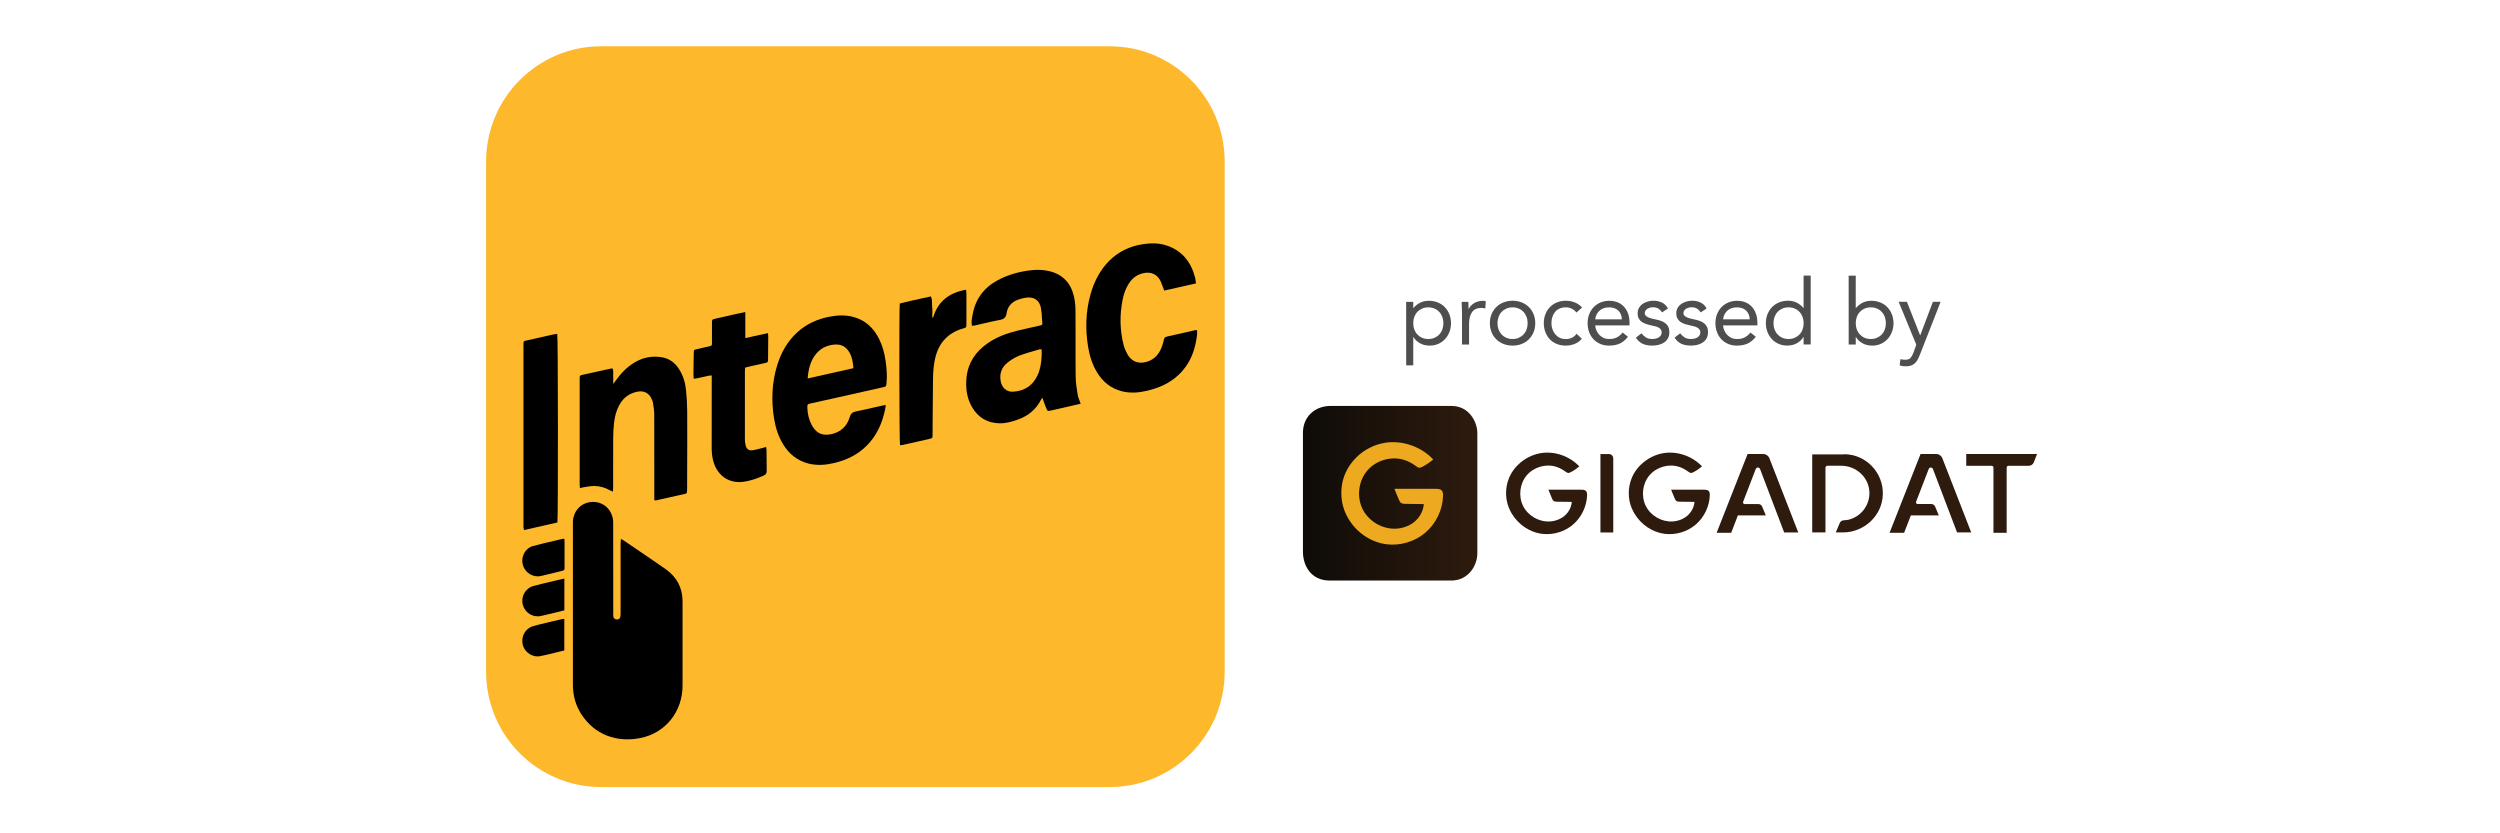<?xml version="1.0" encoding="UTF-8"?> <svg xmlns="http://www.w3.org/2000/svg" width="108" height="36" viewBox="0 0 108 36" fill="none"><path d="M47.941 2H25.965C23.223 2 21 4.23 21 6.981V29.019C21 31.77 23.223 34 25.965 34H47.941C50.683 34 52.906 31.77 52.906 29.019V6.981C52.906 4.23 50.683 2 47.941 2Z" fill="#FDB82B"></path><path d="M51.7 14.263C51.705 14.263 51.709 14.263 51.713 14.263C51.713 14.333 51.719 14.399 51.713 14.463C51.637 15.128 51.413 15.727 50.914 16.195C50.533 16.555 50.069 16.757 49.567 16.878C49.198 16.966 48.828 16.997 48.455 16.9C47.99 16.779 47.643 16.498 47.394 16.089C47.186 15.746 47.069 15.37 47.005 14.978C46.882 14.217 46.901 13.46 47.111 12.714C47.269 12.153 47.528 11.647 47.95 11.237C48.344 10.857 48.817 10.638 49.352 10.552C49.692 10.498 50.033 10.491 50.365 10.595C51.051 10.81 51.445 11.299 51.625 11.98C51.629 11.995 51.632 12.009 51.635 12.024C51.642 12.061 51.647 12.099 51.653 12.14C51.657 12.172 51.662 12.207 51.668 12.244H51.665C51.196 12.35 50.748 12.451 50.293 12.553C50.285 12.532 50.278 12.513 50.273 12.497C50.264 12.474 50.258 12.454 50.25 12.434C50.243 12.418 50.237 12.401 50.231 12.385C50.225 12.368 50.219 12.352 50.213 12.335L50.212 12.334C50.183 12.254 50.154 12.174 50.114 12.1C49.973 11.848 49.725 11.742 49.441 11.792C49.154 11.841 48.936 11.991 48.776 12.233C48.634 12.45 48.547 12.689 48.498 12.941C48.368 13.598 48.374 14.255 48.541 14.904C48.575 15.038 48.632 15.168 48.698 15.29C48.852 15.578 49.137 15.751 49.54 15.63C49.783 15.556 49.964 15.412 50.092 15.193C50.185 15.033 50.241 14.858 50.277 14.679C50.293 14.597 50.326 14.559 50.411 14.54C50.684 14.482 50.955 14.419 51.225 14.357C51.361 14.325 51.496 14.294 51.632 14.263C51.646 14.26 51.661 14.261 51.679 14.262H51.68L51.681 14.262L51.691 14.263L51.7 14.263Z" fill="black"></path><path fill-rule="evenodd" clip-rule="evenodd" d="M46.469 16.264C46.463 15.752 46.463 15.239 46.464 14.726C46.464 14.543 46.464 14.361 46.464 14.178C46.464 13.933 46.463 13.688 46.461 13.443C46.461 13.238 46.443 13.027 46.399 12.827C46.273 12.25 45.931 11.864 45.35 11.719C45.093 11.655 44.831 11.643 44.564 11.672C44.047 11.729 43.555 11.861 43.097 12.108C42.495 12.432 42.13 12.933 42.014 13.609L42.011 13.625L42.008 13.638L42.004 13.66L42.004 13.663C41.98 13.795 41.956 13.929 41.989 14.073C42.035 14.068 42.08 14.068 42.12 14.059C42.231 14.034 42.343 14.008 42.454 13.982L42.455 13.981C42.698 13.924 42.941 13.867 43.186 13.822C43.368 13.79 43.459 13.722 43.485 13.53C43.526 13.239 43.71 13.045 43.983 12.945C44.095 12.905 44.214 12.873 44.331 12.858C44.677 12.814 44.906 12.97 44.97 13.313C44.998 13.47 45.007 13.631 45.016 13.792C45.02 13.857 45.023 13.923 45.029 13.988C45.029 14 45.021 14.015 45.014 14.037C44.984 14.045 44.953 14.054 44.921 14.063C44.898 14.069 44.875 14.075 44.852 14.08C44.768 14.099 44.684 14.118 44.6 14.137C44.541 14.15 44.483 14.163 44.425 14.176C44.268 14.211 44.111 14.247 43.955 14.284C43.494 14.395 43.054 14.559 42.662 14.832C42.151 15.188 41.824 15.664 41.756 16.294C41.708 16.739 41.758 17.172 41.982 17.569C42.244 18.036 42.652 18.277 43.184 18.287C43.454 18.292 43.715 18.218 43.97 18.127C44.413 17.968 44.756 17.693 44.972 17.266C44.984 17.242 45.002 17.218 45.025 17.18C45.042 17.221 45.052 17.245 45.062 17.271C45.107 17.393 45.149 17.517 45.199 17.636C45.25 17.761 45.265 17.765 45.395 17.736C45.606 17.689 45.815 17.641 46.026 17.593C46.135 17.568 46.243 17.543 46.353 17.517L46.682 17.441L46.685 17.438C46.669 17.392 46.652 17.348 46.635 17.306C46.602 17.223 46.571 17.147 46.558 17.067L46.556 17.055C46.514 16.793 46.471 16.528 46.469 16.264ZM44.999 15.387C44.982 15.673 44.943 15.954 44.82 16.216C44.612 16.665 44.254 16.891 43.765 16.921C43.459 16.939 43.275 16.723 43.229 16.463C43.17 16.128 43.276 15.856 43.545 15.648C43.722 15.511 43.916 15.402 44.125 15.329C44.318 15.262 44.515 15.205 44.712 15.148L44.713 15.148C44.779 15.129 44.844 15.11 44.91 15.091C44.922 15.087 44.937 15.088 44.956 15.089L44.957 15.089C44.964 15.09 44.971 15.09 44.978 15.091C44.985 15.091 44.992 15.091 44.999 15.091C44.999 15.198 45.005 15.294 44.999 15.387Z" fill="black"></path><path d="M28.765 24.594C28.337 24.293 27.904 24 27.471 23.706C27.303 23.592 27.135 23.478 26.966 23.363C26.928 23.337 26.888 23.315 26.827 23.279H26.824C26.823 23.295 26.822 23.31 26.821 23.325L26.819 23.348L26.818 23.363C26.813 23.413 26.81 23.455 26.81 23.498V26.464C26.81 26.522 26.81 26.581 26.8 26.638C26.785 26.724 26.732 26.762 26.649 26.762C26.572 26.761 26.509 26.714 26.497 26.635C26.49 26.584 26.492 26.529 26.492 26.477C26.491 25.217 26.49 23.959 26.49 22.7C26.49 22.647 26.492 22.594 26.49 22.541C26.468 22.055 26.105 21.68 25.616 21.683C25.078 21.687 24.743 22.121 24.749 22.576V29.492C24.749 29.504 24.749 29.516 24.749 29.528C24.749 29.574 24.749 29.619 24.75 29.665C24.765 30.088 24.877 30.484 25.105 30.841C25.689 31.753 26.654 32.088 27.674 31.881C28.761 31.661 29.486 30.733 29.486 29.616C29.489 28.401 29.49 27.185 29.486 25.97C29.484 25.39 29.235 24.926 28.765 24.594Z" fill="black"></path><path fill-rule="evenodd" clip-rule="evenodd" d="M36.858 13.69C37.393 13.831 37.751 14.178 37.989 14.667C38.131 14.959 38.213 15.272 38.258 15.593C38.303 15.912 38.332 16.235 38.297 16.558L38.296 16.57C38.283 16.695 38.282 16.698 38.151 16.728C37.464 16.883 36.776 17.038 36.089 17.191C35.909 17.232 35.728 17.271 35.548 17.311C35.368 17.351 35.188 17.39 35.008 17.431C34.884 17.459 34.877 17.472 34.877 17.596C34.88 17.865 34.942 18.121 35.067 18.361C35.102 18.428 35.148 18.492 35.197 18.551C35.385 18.779 35.636 18.811 35.905 18.757C36.319 18.672 36.59 18.416 36.71 18.015C36.755 17.864 36.831 17.802 36.981 17.773C37.262 17.717 37.541 17.653 37.82 17.589L37.822 17.589L37.944 17.561C38.012 17.545 38.079 17.53 38.147 17.515C38.16 17.512 38.173 17.51 38.189 17.508C38.199 17.507 38.209 17.507 38.221 17.506C38.235 17.505 38.25 17.504 38.267 17.502C38.255 17.582 38.248 17.638 38.236 17.693C38.11 18.291 37.871 18.828 37.431 19.263C37.04 19.651 36.564 19.877 36.035 20.002C35.666 20.09 35.295 20.119 34.923 20.024C34.447 19.904 34.092 19.616 33.836 19.201C33.627 18.859 33.505 18.484 33.441 18.091C33.315 17.309 33.342 16.535 33.576 15.775C33.745 15.226 34.019 14.739 34.448 14.351C34.851 13.984 35.329 13.775 35.86 13.677C36.193 13.615 36.526 13.603 36.858 13.69ZM36.055 16.089C36.325 16.028 36.594 15.968 36.866 15.906V15.907H36.867C36.85 15.652 36.811 15.431 36.698 15.23C36.563 14.99 36.357 14.867 36.081 14.883C35.694 14.906 35.383 15.074 35.167 15.405C35.027 15.618 34.958 15.857 34.918 16.105C34.915 16.125 34.913 16.144 34.91 16.164C34.908 16.184 34.906 16.204 34.904 16.225L34.9 16.263C34.897 16.291 34.894 16.32 34.89 16.351L36.055 16.089Z" fill="black"></path><path d="M29.636 16.848C29.602 16.52 29.507 16.205 29.322 15.926C29.153 15.67 28.924 15.495 28.619 15.439C28.207 15.363 27.816 15.428 27.451 15.636C27.096 15.837 26.823 16.126 26.589 16.456C26.571 16.481 26.552 16.505 26.528 16.537L26.509 16.562L26.49 16.586C26.49 16.55 26.49 16.516 26.49 16.483L26.491 16.448C26.491 16.404 26.492 16.363 26.492 16.323C26.492 16.309 26.492 16.294 26.491 16.279C26.491 16.264 26.49 16.249 26.49 16.233C26.489 16.218 26.489 16.203 26.489 16.187C26.49 16.173 26.49 16.159 26.491 16.144V16.144C26.494 16.069 26.498 15.993 26.46 15.917V15.914C26.451 15.915 26.442 15.916 26.433 15.917C26.418 15.919 26.403 15.92 26.389 15.923C25.991 16.011 25.594 16.097 25.195 16.185C25.044 16.218 25.042 16.221 25.042 16.373V20.932C25.042 20.956 25.044 20.98 25.046 21.007L25.049 21.035L25.049 21.037C25.05 21.053 25.052 21.07 25.053 21.088C25.076 21.083 25.096 21.077 25.115 21.072C25.129 21.068 25.142 21.064 25.155 21.061C25.172 21.057 25.189 21.053 25.205 21.051C25.249 21.045 25.294 21.037 25.338 21.03L25.34 21.029C25.452 21.01 25.564 20.991 25.675 20.993C25.911 21 26.139 21.062 26.348 21.181C26.363 21.191 26.38 21.199 26.399 21.206C26.406 21.209 26.413 21.212 26.42 21.215L26.424 21.216C26.441 21.223 26.459 21.23 26.479 21.238C26.479 21.222 26.48 21.207 26.481 21.192L26.482 21.165L26.483 21.163L26.483 21.163C26.484 21.137 26.485 21.114 26.486 21.091C26.487 21.072 26.487 21.053 26.487 21.034C26.488 20.78 26.488 20.526 26.487 20.272C26.487 19.827 26.487 19.381 26.49 18.936C26.49 18.71 26.503 18.484 26.528 18.259C26.557 17.989 26.627 17.729 26.759 17.489C26.941 17.158 27.219 16.966 27.591 16.912C27.813 16.88 28.016 16.979 28.123 17.178C28.162 17.249 28.197 17.328 28.209 17.406C28.236 17.572 28.263 17.741 28.263 17.908C28.267 18.788 28.266 19.668 28.266 20.547C28.266 20.84 28.266 21.133 28.266 21.425V21.606C28.28 21.609 28.29 21.612 28.299 21.614C28.311 21.618 28.32 21.621 28.327 21.619L28.511 21.578C28.629 21.552 28.746 21.526 28.863 21.499L28.904 21.49L28.948 21.48C29.167 21.431 29.385 21.383 29.604 21.334C29.655 21.323 29.676 21.291 29.679 21.243C29.68 21.228 29.68 21.212 29.681 21.197C29.682 21.174 29.683 21.15 29.683 21.127C29.685 20.693 29.687 20.259 29.687 19.825C29.687 19.597 29.688 19.369 29.689 19.14C29.69 18.684 29.691 18.227 29.687 17.77C29.684 17.463 29.668 17.154 29.636 16.848Z" fill="black"></path><path d="M32.197 14.605V13.481L31.94 13.535C31.869 13.55 31.8 13.565 31.733 13.579L31.703 13.586C31.679 13.591 31.655 13.597 31.631 13.602C31.389 13.656 31.145 13.711 30.902 13.767C30.762 13.799 30.76 13.802 30.757 13.95V14.095C30.757 14.336 30.76 14.577 30.757 14.818C30.756 14.931 30.754 14.934 30.64 14.961C30.569 14.977 30.498 14.993 30.427 15.009L30.342 15.028C30.264 15.046 30.185 15.064 30.107 15.082C29.973 15.113 29.973 15.116 29.971 15.252L29.971 15.256L29.966 15.483C29.963 15.701 29.959 15.919 29.957 16.137C29.956 16.187 29.96 16.238 29.963 16.294L29.964 16.296L29.964 16.298C29.965 16.312 29.966 16.326 29.967 16.341L29.968 16.364C30.029 16.354 30.076 16.35 30.121 16.34C30.19 16.325 30.259 16.31 30.327 16.294C30.427 16.272 30.527 16.25 30.627 16.228C30.662 16.221 30.698 16.224 30.747 16.221V16.408C30.747 17.393 30.747 18.377 30.745 19.36C30.745 19.579 30.768 19.793 30.838 20.001C31.034 20.581 31.518 20.894 32.123 20.813C32.423 20.772 32.709 20.669 32.987 20.547C33.085 20.504 33.124 20.445 33.122 20.338C33.117 20.139 33.116 19.94 33.116 19.74C33.115 19.641 33.115 19.541 33.114 19.442C33.114 19.414 33.109 19.388 33.103 19.359C33.1 19.343 33.097 19.326 33.095 19.309C33.035 19.326 32.989 19.341 32.944 19.352C32.901 19.362 32.858 19.373 32.815 19.384L32.813 19.385C32.718 19.41 32.622 19.435 32.525 19.449C32.349 19.476 32.248 19.402 32.209 19.231C32.189 19.148 32.179 19.06 32.179 18.974C32.178 17.986 32.179 16.997 32.18 16.008C32.18 15.979 32.183 15.95 32.186 15.92C32.188 15.907 32.189 15.894 32.19 15.882L32.214 15.875C32.265 15.861 32.309 15.848 32.353 15.839C32.411 15.825 32.469 15.813 32.526 15.8L32.801 15.739C32.881 15.721 32.961 15.703 33.041 15.685C33.174 15.654 33.179 15.648 33.18 15.511C33.184 15.189 33.187 14.866 33.188 14.543C33.188 14.515 33.185 14.487 33.182 14.454L33.182 14.453C33.18 14.435 33.178 14.415 33.177 14.392C33.12 14.405 33.063 14.417 33.007 14.429L32.824 14.469C32.767 14.481 32.711 14.493 32.654 14.505C32.573 14.523 32.492 14.541 32.409 14.559L32.197 14.605Z" fill="black"></path><path d="M22.639 22.898C22.635 22.881 22.631 22.867 22.628 22.853C22.622 22.83 22.617 22.811 22.616 22.791H22.614C22.613 22.766 22.613 22.74 22.614 22.714C22.614 22.701 22.614 22.688 22.614 22.676V14.927C22.614 14.814 22.614 14.768 22.637 14.744C22.654 14.727 22.681 14.722 22.729 14.713L22.73 14.713C22.753 14.708 22.78 14.703 22.813 14.695C23.074 14.632 23.337 14.574 23.6 14.516L23.604 14.515L23.619 14.512C23.72 14.49 23.82 14.468 23.921 14.445C23.971 14.434 24.024 14.429 24.074 14.421C24.108 14.535 24.114 22.395 24.08 22.572H24.079C23.607 22.679 23.128 22.788 22.639 22.898Z" fill="black"></path><path d="M41.749 12.667C41.749 12.637 41.744 12.606 41.739 12.57L41.739 12.569L41.739 12.566C41.737 12.555 41.735 12.544 41.734 12.532L41.733 12.523L41.732 12.515C41.016 12.646 40.517 13.007 40.311 13.721C40.304 13.72 40.298 13.718 40.291 13.716L40.286 13.715L40.274 13.711C40.274 13.562 40.287 13.411 40.271 13.264C40.269 13.249 40.268 13.235 40.267 13.221C40.267 13.214 40.266 13.207 40.266 13.199C40.266 13.184 40.265 13.169 40.265 13.153L40.264 13.12C40.263 13.016 40.262 12.909 40.215 12.805C40.069 12.838 39.923 12.87 39.779 12.901C39.471 12.968 39.167 13.034 38.87 13.112C38.839 13.347 38.85 19.125 38.881 19.235C38.892 19.233 38.903 19.232 38.914 19.231L38.928 19.23C38.944 19.228 38.961 19.226 38.977 19.224C38.992 19.222 39.006 19.22 39.02 19.216C39.239 19.169 39.456 19.119 39.674 19.069L39.68 19.068C39.834 19.032 39.989 18.996 40.143 18.962C40.283 18.93 40.284 18.929 40.287 18.779V18.736C40.287 18.651 40.288 18.567 40.288 18.483C40.289 18.336 40.29 18.189 40.291 18.043V18.043C40.294 17.464 40.298 16.885 40.307 16.306C40.311 16.066 40.332 15.824 40.376 15.588C40.508 14.872 40.906 14.383 41.623 14.185C41.744 14.15 41.749 14.144 41.749 14.012C41.75 13.564 41.749 13.116 41.749 12.667Z" fill="black"></path><path d="M24.337 26.74C24.344 26.739 24.35 26.739 24.357 26.739C24.364 26.738 24.371 26.738 24.378 26.737V28.1H24.379L24.153 28.155C23.975 28.198 23.801 28.24 23.628 28.282C23.53 28.305 23.432 28.325 23.334 28.346C23.042 28.411 22.668 28.209 22.582 27.846C22.502 27.506 22.685 27.154 23.016 27.055C23.201 26.999 23.39 26.955 23.578 26.911C23.665 26.891 23.752 26.87 23.837 26.849C23.982 26.814 24.125 26.779 24.27 26.747C24.291 26.742 24.313 26.741 24.337 26.74Z" fill="black"></path><path d="M24.379 23.274C24.344 23.277 24.325 23.276 24.307 23.279C24.242 23.295 24.177 23.31 24.111 23.325C24.053 23.339 23.994 23.353 23.936 23.366C23.631 23.437 23.325 23.507 23.024 23.59C22.68 23.685 22.493 24.059 22.587 24.406C22.679 24.743 23.027 24.959 23.369 24.883C23.619 24.827 23.865 24.765 24.112 24.704L24.113 24.704L24.249 24.67C24.389 24.636 24.389 24.634 24.389 24.487V23.418C24.389 23.39 24.387 23.361 24.384 23.328L24.382 23.301C24.381 23.293 24.381 23.284 24.38 23.276H24.379V23.274Z" fill="black"></path><path d="M22.586 26.128C22.493 25.773 22.692 25.413 23.047 25.314C23.272 25.253 23.5 25.199 23.728 25.146C23.817 25.125 23.907 25.104 23.996 25.082C24.07 25.064 24.145 25.047 24.226 25.029C24.275 25.018 24.326 25.006 24.38 24.994V26.368C24.244 26.401 24.11 26.433 23.976 26.467C23.776 26.515 23.576 26.565 23.375 26.609C23.024 26.687 22.677 26.474 22.586 26.128Z" fill="black"></path><path fill-rule="evenodd" clip-rule="evenodd" d="M77.908 13.306H77.915V11.905H78.222V14.88H77.915V14.555H77.909C77.852 14.66 77.761 14.748 77.637 14.821C77.513 14.893 77.369 14.929 77.203 14.929C77.075 14.929 76.954 14.905 76.842 14.857C76.729 14.809 76.632 14.741 76.55 14.654C76.468 14.568 76.403 14.464 76.356 14.346C76.31 14.228 76.285 14.099 76.285 13.96C76.285 13.821 76.309 13.692 76.356 13.574C76.403 13.456 76.469 13.354 76.552 13.267C76.636 13.181 76.738 13.113 76.856 13.064C76.975 13.016 77.106 12.991 77.25 12.991C77.383 12.991 77.506 13.018 77.616 13.073C77.728 13.129 77.825 13.206 77.908 13.306ZM77.74 14.447C77.798 14.386 77.842 14.313 77.871 14.231C77.901 14.148 77.917 14.058 77.917 13.961C77.917 13.864 77.902 13.774 77.871 13.692C77.841 13.61 77.798 13.537 77.74 13.476C77.683 13.414 77.614 13.365 77.534 13.331C77.455 13.296 77.365 13.278 77.266 13.278C77.166 13.278 77.077 13.295 76.997 13.331C76.918 13.366 76.849 13.414 76.791 13.476C76.734 13.537 76.69 13.61 76.66 13.692C76.631 13.774 76.615 13.864 76.615 13.961C76.615 14.058 76.63 14.148 76.66 14.231C76.691 14.313 76.734 14.386 76.791 14.447C76.849 14.508 76.918 14.558 76.997 14.592C77.077 14.628 77.166 14.645 77.266 14.645C77.365 14.645 77.455 14.628 77.534 14.592C77.614 14.556 77.683 14.508 77.74 14.447Z" fill="#4E4E4E"></path><path d="M71.939 13.96C71.884 13.917 71.82 13.885 71.747 13.859C71.673 13.833 71.596 13.814 71.515 13.798C71.455 13.788 71.397 13.774 71.341 13.758C71.285 13.742 71.234 13.724 71.192 13.703C71.149 13.682 71.114 13.658 71.09 13.63C71.065 13.602 71.053 13.569 71.053 13.53C71.053 13.488 71.064 13.451 71.086 13.418C71.108 13.385 71.138 13.357 71.171 13.337C71.204 13.316 71.243 13.301 71.286 13.29C71.329 13.279 71.372 13.274 71.413 13.274C71.504 13.274 71.583 13.295 71.646 13.335C71.71 13.377 71.761 13.43 71.801 13.495L72.056 13.326C71.993 13.207 71.906 13.123 71.795 13.07C71.683 13.017 71.563 12.991 71.432 12.991C71.345 12.991 71.261 13.003 71.181 13.027C71.1 13.05 71.026 13.085 70.961 13.129C70.896 13.174 70.844 13.231 70.804 13.299C70.765 13.367 70.746 13.446 70.746 13.535C70.746 13.629 70.763 13.707 70.798 13.767C70.834 13.827 70.88 13.877 70.939 13.915C70.998 13.953 71.067 13.983 71.145 14.007C71.179 14.017 71.214 14.027 71.249 14.036C71.296 14.048 71.344 14.059 71.393 14.069L71.394 14.07C71.442 14.081 71.491 14.092 71.537 14.105C71.584 14.117 71.626 14.136 71.662 14.158C71.699 14.181 71.728 14.209 71.751 14.239C71.772 14.27 71.784 14.31 71.784 14.361C71.784 14.411 71.771 14.453 71.748 14.489C71.725 14.524 71.693 14.554 71.654 14.577C71.614 14.602 71.57 14.619 71.522 14.629C71.474 14.64 71.426 14.645 71.379 14.645C71.27 14.645 71.179 14.623 71.107 14.579C71.036 14.534 70.97 14.475 70.911 14.4H70.912L70.909 14.398L70.911 14.4L70.669 14.588C70.76 14.72 70.863 14.81 70.977 14.858C71.091 14.906 71.226 14.93 71.383 14.93C71.474 14.93 71.563 14.919 71.651 14.898C71.738 14.877 71.817 14.843 71.886 14.797C71.956 14.751 72.011 14.692 72.053 14.618C72.095 14.544 72.116 14.454 72.116 14.35C72.116 14.258 72.101 14.18 72.069 14.117C72.037 14.055 71.994 14.002 71.939 13.96Z" fill="#4E4E4E"></path><path fill-rule="evenodd" clip-rule="evenodd" d="M65.735 13.064C65.855 13.11 65.958 13.177 66.045 13.263C66.132 13.349 66.2 13.45 66.249 13.568C66.298 13.686 66.323 13.817 66.323 13.961C66.323 14.105 66.299 14.237 66.249 14.355C66.198 14.473 66.131 14.575 66.045 14.66C65.959 14.745 65.855 14.811 65.735 14.859C65.615 14.906 65.484 14.93 65.343 14.93C65.202 14.93 65.071 14.907 64.951 14.859C64.831 14.812 64.728 14.746 64.641 14.66C64.554 14.574 64.486 14.473 64.437 14.355C64.388 14.237 64.362 14.105 64.362 13.961C64.362 13.817 64.387 13.686 64.437 13.568C64.487 13.45 64.555 13.348 64.641 13.263C64.726 13.178 64.831 13.112 64.951 13.064C65.071 13.017 65.202 12.992 65.343 12.992C65.484 12.992 65.615 13.016 65.735 13.064ZM65.817 14.447C65.875 14.386 65.919 14.313 65.948 14.231C65.978 14.148 65.994 14.058 65.994 13.961C65.994 13.864 65.979 13.774 65.948 13.692C65.918 13.61 65.875 13.537 65.817 13.476C65.76 13.414 65.691 13.365 65.611 13.331C65.532 13.296 65.442 13.278 65.343 13.278C65.244 13.278 65.154 13.295 65.075 13.331C64.995 13.366 64.926 13.414 64.869 13.476C64.811 13.537 64.767 13.61 64.737 13.692C64.707 13.774 64.692 13.864 64.692 13.961C64.692 14.058 64.707 14.148 64.737 14.231C64.768 14.313 64.811 14.386 64.869 14.447C64.926 14.508 64.995 14.558 65.075 14.592C65.154 14.628 65.244 14.645 65.343 14.645C65.442 14.645 65.532 14.628 65.611 14.592C65.691 14.556 65.76 14.508 65.817 14.447Z" fill="#4E4E4E"></path><path fill-rule="evenodd" clip-rule="evenodd" d="M62.416 13.269C62.333 13.182 62.231 13.114 62.112 13.066C61.993 13.018 61.861 12.994 61.718 12.994C61.584 12.994 61.463 13.021 61.351 13.076C61.241 13.131 61.143 13.209 61.059 13.308H61.052V13.04H60.746L60.747 15.781H61.053V14.558H61.061C61.118 14.662 61.209 14.751 61.333 14.823C61.458 14.896 61.602 14.931 61.767 14.931C61.894 14.931 62.014 14.907 62.127 14.859C62.238 14.81 62.337 14.742 62.419 14.656C62.501 14.569 62.566 14.467 62.612 14.349C62.66 14.231 62.683 14.101 62.683 13.963C62.683 13.824 62.659 13.694 62.612 13.576C62.566 13.458 62.499 13.355 62.416 13.269ZM62.308 14.231C62.279 14.313 62.235 14.386 62.177 14.447C62.12 14.508 62.051 14.556 61.971 14.592C61.892 14.628 61.802 14.645 61.703 14.645C61.603 14.645 61.514 14.628 61.434 14.592C61.355 14.558 61.286 14.508 61.228 14.447C61.171 14.386 61.128 14.313 61.097 14.231C61.067 14.148 61.052 14.058 61.052 13.961C61.052 13.864 61.067 13.774 61.097 13.692C61.127 13.61 61.171 13.537 61.228 13.476C61.286 13.414 61.355 13.366 61.434 13.331C61.514 13.295 61.603 13.278 61.703 13.278C61.802 13.278 61.892 13.295 61.971 13.331C62.051 13.365 62.12 13.414 62.177 13.476C62.235 13.537 62.278 13.61 62.308 13.692C62.339 13.774 62.354 13.864 62.354 13.961C62.354 14.058 62.338 14.148 62.308 14.231Z" fill="#4E4E4E"></path><path d="M64.06 12.995C63.984 12.995 63.913 13.005 63.848 13.024C63.783 13.044 63.724 13.07 63.671 13.103C63.65 13.116 63.631 13.13 63.612 13.145C63.584 13.167 63.559 13.19 63.536 13.215C63.498 13.258 63.469 13.301 63.448 13.345H63.441C63.441 13.335 63.441 13.326 63.441 13.316L63.44 13.293C63.44 13.277 63.44 13.261 63.439 13.245C63.439 13.227 63.438 13.21 63.437 13.191C63.435 13.141 63.433 13.092 63.433 13.041H63.143C63.143 13.069 63.143 13.098 63.145 13.128C63.146 13.164 63.148 13.202 63.15 13.242C63.155 13.316 63.158 13.394 63.158 13.478V14.885H63.464V13.987C63.464 13.774 63.507 13.607 63.592 13.485C63.676 13.364 63.812 13.302 64.001 13.302C64.057 13.302 64.112 13.31 64.165 13.326L64.185 13.014C64.181 13.013 64.178 13.012 64.175 13.011C64.171 13.009 64.167 13.008 64.163 13.007C64.16 13.006 64.158 13.005 64.155 13.005C64.144 13.002 64.133 13 64.122 12.998C64.116 12.998 64.11 12.997 64.104 12.997C64.097 12.996 64.09 12.996 64.083 12.995L64.071 12.995C64.067 12.995 64.064 12.995 64.06 12.995Z" fill="#4E4E4E"></path><path d="M68.027 13.064C67.906 13.016 67.782 12.992 67.641 12.992C67.5 12.992 67.371 13.017 67.255 13.065C67.138 13.114 67.038 13.182 66.955 13.268C66.871 13.355 66.806 13.457 66.761 13.575C66.716 13.693 66.692 13.82 66.692 13.961C66.692 14.103 66.716 14.233 66.761 14.351C66.808 14.469 66.871 14.572 66.953 14.659C67.035 14.745 67.136 14.812 67.254 14.859C67.371 14.907 67.501 14.93 67.642 14.93C67.775 14.93 67.902 14.906 68.022 14.859C68.142 14.812 68.246 14.737 68.336 14.635L68.108 14.419C67.998 14.571 67.842 14.648 67.641 14.648C67.547 14.648 67.462 14.63 67.386 14.595C67.31 14.559 67.246 14.51 67.192 14.447C67.14 14.383 67.098 14.31 67.067 14.228C67.037 14.146 67.022 14.057 67.022 13.963C67.022 13.868 67.035 13.779 67.061 13.697C67.087 13.613 67.126 13.541 67.177 13.478C67.227 13.415 67.292 13.366 67.37 13.331C67.449 13.295 67.539 13.278 67.641 13.278C67.733 13.278 67.816 13.295 67.892 13.331C67.968 13.366 68.039 13.423 68.104 13.501L68.347 13.284C68.255 13.184 68.148 13.11 68.027 13.064Z" fill="#4E4E4E"></path><path fill-rule="evenodd" clip-rule="evenodd" d="M69.878 13.059C69.984 13.102 70.078 13.165 70.155 13.248C70.232 13.332 70.291 13.431 70.334 13.551C70.377 13.67 70.396 13.806 70.396 13.958V14.056H68.913C68.918 14.135 68.938 14.21 68.969 14.282C69.001 14.355 69.044 14.418 69.097 14.472C69.15 14.526 69.211 14.568 69.281 14.6C69.352 14.632 69.428 14.646 69.513 14.646C69.646 14.646 69.758 14.623 69.85 14.575C69.942 14.528 70.024 14.458 70.097 14.366L70.329 14.548H70.328C70.217 14.689 70.097 14.789 69.967 14.845C69.836 14.902 69.685 14.93 69.513 14.93C69.369 14.93 69.239 14.905 69.124 14.854C69.009 14.802 68.912 14.733 68.832 14.648C68.753 14.561 68.691 14.458 68.648 14.34C68.606 14.222 68.584 14.097 68.584 13.963C68.584 13.821 68.607 13.691 68.655 13.572C68.701 13.452 68.767 13.35 68.851 13.264C68.934 13.179 69.033 13.113 69.148 13.065C69.264 13.018 69.389 12.994 69.525 12.994C69.652 12.994 69.77 13.016 69.878 13.059ZM69.101 13.419C68.996 13.514 68.933 13.639 68.912 13.796H70.065C70.06 13.639 70.009 13.514 69.912 13.419C69.815 13.324 69.682 13.278 69.513 13.278C69.343 13.278 69.205 13.324 69.101 13.419Z" fill="#4E4E4E"></path><path d="M73.61 13.96C73.555 13.917 73.491 13.885 73.417 13.859C73.344 13.833 73.267 13.814 73.186 13.798C73.126 13.788 73.068 13.774 73.012 13.758C72.981 13.75 72.953 13.741 72.927 13.731C72.92 13.728 72.914 13.726 72.908 13.723C72.892 13.717 72.876 13.71 72.862 13.703C72.837 13.691 72.814 13.677 72.795 13.662C72.792 13.66 72.789 13.658 72.786 13.655C72.783 13.653 72.781 13.65 72.778 13.648C72.776 13.646 72.773 13.644 72.771 13.642L72.767 13.637C72.765 13.635 72.763 13.633 72.76 13.63C72.736 13.602 72.724 13.569 72.724 13.53C72.724 13.488 72.735 13.451 72.757 13.418C72.779 13.385 72.808 13.357 72.841 13.337C72.874 13.316 72.914 13.301 72.957 13.29C72.999 13.279 73.042 13.274 73.084 13.274C73.175 13.274 73.253 13.295 73.317 13.335C73.381 13.377 73.432 13.43 73.471 13.495L73.726 13.326C73.664 13.207 73.577 13.123 73.465 13.07C73.354 13.017 73.234 12.991 73.102 12.991C73.015 12.991 72.932 13.003 72.851 13.027C72.77 13.05 72.697 13.085 72.632 13.129C72.567 13.174 72.514 13.231 72.475 13.299C72.436 13.367 72.416 13.446 72.416 13.535C72.416 13.629 72.433 13.707 72.469 13.767C72.504 13.827 72.551 13.877 72.61 13.915C72.668 13.953 72.737 13.983 72.816 14.007C72.894 14.03 72.977 14.051 73.063 14.069C73.089 14.075 73.114 14.081 73.139 14.087C73.162 14.093 73.185 14.099 73.208 14.105C73.254 14.117 73.296 14.136 73.333 14.158C73.37 14.181 73.399 14.209 73.421 14.239C73.443 14.27 73.454 14.31 73.454 14.361C73.454 14.411 73.442 14.453 73.419 14.489C73.395 14.524 73.363 14.554 73.324 14.577C73.322 14.579 73.319 14.581 73.316 14.582C73.313 14.584 73.309 14.586 73.306 14.588C73.298 14.593 73.289 14.597 73.281 14.601C73.253 14.613 73.224 14.623 73.193 14.629C73.144 14.64 73.096 14.645 73.05 14.645C72.941 14.645 72.85 14.623 72.778 14.579C72.707 14.534 72.64 14.475 72.582 14.4H72.583L72.579 14.398L72.582 14.4L72.34 14.588C72.431 14.72 72.534 14.81 72.648 14.858C72.762 14.906 72.896 14.93 73.053 14.93C73.144 14.93 73.234 14.919 73.322 14.898C73.409 14.877 73.487 14.843 73.557 14.797C73.627 14.751 73.682 14.692 73.724 14.618C73.765 14.544 73.786 14.454 73.786 14.35C73.786 14.258 73.772 14.18 73.74 14.117C73.708 14.055 73.665 14.002 73.61 13.96Z" fill="#4E4E4E"></path><path fill-rule="evenodd" clip-rule="evenodd" d="M75.677 13.248C75.6 13.165 75.507 13.102 75.4 13.059C75.293 13.016 75.175 12.994 75.047 12.994C74.911 12.994 74.786 13.018 74.671 13.065C74.556 13.113 74.457 13.179 74.373 13.264C74.29 13.35 74.224 13.452 74.177 13.572C74.129 13.691 74.106 13.821 74.106 13.963C74.106 14.097 74.128 14.222 74.171 14.34C74.214 14.458 74.275 14.561 74.355 14.648C74.435 14.733 74.531 14.802 74.647 14.854C74.762 14.905 74.892 14.93 75.035 14.93C75.208 14.93 75.359 14.902 75.49 14.845C75.62 14.789 75.74 14.689 75.85 14.548H75.851L75.62 14.366C75.546 14.458 75.464 14.528 75.372 14.575C75.28 14.623 75.169 14.646 75.035 14.646C74.951 14.646 74.875 14.632 74.803 14.6C74.734 14.568 74.672 14.526 74.62 14.472C74.567 14.418 74.524 14.355 74.492 14.282C74.46 14.21 74.441 14.135 74.436 14.056H75.919V13.958C75.919 13.806 75.899 13.67 75.856 13.551C75.813 13.431 75.755 13.332 75.677 13.248ZM74.435 13.796C74.455 13.639 74.519 13.514 74.623 13.419C74.728 13.324 74.866 13.278 75.035 13.278C75.204 13.278 75.338 13.324 75.435 13.419C75.531 13.514 75.583 13.639 75.588 13.796H74.435Z" fill="#4E4E4E"></path><path fill-rule="evenodd" clip-rule="evenodd" d="M81.532 13.269C81.449 13.182 81.347 13.114 81.228 13.066C81.109 13.018 80.977 12.994 80.834 12.994C80.7 12.994 80.579 13.021 80.467 13.076C80.357 13.131 80.259 13.209 80.175 13.308H80.168V11.908H79.862L79.863 14.885H80.169V14.558H80.177C80.233 14.662 80.325 14.751 80.449 14.823C80.574 14.896 80.718 14.931 80.883 14.931C81.01 14.931 81.131 14.908 81.243 14.859C81.355 14.81 81.453 14.742 81.535 14.656C81.617 14.569 81.682 14.467 81.728 14.349C81.776 14.231 81.799 14.101 81.799 13.963C81.799 13.824 81.775 13.694 81.728 13.576C81.682 13.458 81.615 13.356 81.532 13.269ZM81.424 14.231C81.395 14.313 81.351 14.386 81.293 14.447C81.236 14.508 81.167 14.556 81.087 14.592C81.008 14.628 80.918 14.645 80.819 14.645C80.72 14.645 80.63 14.628 80.55 14.592C80.471 14.558 80.402 14.508 80.345 14.447C80.287 14.386 80.244 14.313 80.213 14.231C80.183 14.148 80.168 14.058 80.168 13.961C80.168 13.864 80.184 13.774 80.213 13.692C80.243 13.61 80.287 13.537 80.345 13.476C80.402 13.414 80.471 13.366 80.55 13.331C80.63 13.295 80.72 13.278 80.819 13.278C80.918 13.278 81.008 13.295 81.087 13.331C81.167 13.365 81.236 13.414 81.293 13.476C81.351 13.537 81.394 13.61 81.424 13.692C81.455 13.774 81.47 13.864 81.47 13.961C81.47 14.058 81.455 14.148 81.424 14.231Z" fill="#4E4E4E"></path><path d="M82.955 14.483L83.501 13.039H83.834L82.948 15.303C82.927 15.354 82.906 15.402 82.886 15.447C82.874 15.471 82.863 15.495 82.852 15.517C82.819 15.581 82.78 15.636 82.734 15.682C82.689 15.727 82.634 15.763 82.57 15.787C82.507 15.812 82.428 15.824 82.337 15.824C82.293 15.824 82.247 15.822 82.198 15.817C82.149 15.812 82.105 15.798 82.063 15.777L82.102 15.509C82.134 15.523 82.166 15.532 82.2 15.535C82.234 15.539 82.274 15.541 82.318 15.541C82.417 15.541 82.491 15.514 82.537 15.459C82.584 15.404 82.624 15.33 82.659 15.239L82.784 14.892L82.022 13.039H82.379L82.948 14.483H82.955Z" fill="#4E4E4E"></path><path d="M57.482 17.536C56.823 17.536 56.287 17.981 56.287 18.702V23.834C56.287 24.416 56.62 25.08 57.443 25.08H62.702C63.39 25.08 63.821 24.485 63.821 23.892V18.706C63.821 18.232 63.468 17.537 62.709 17.537H57.481H57.482V17.536Z" fill="url(#paint0_linear_19428_6926)"></path><path d="M58.593 19.76C58.933 19.424 59.381 19.195 59.854 19.125C60.602 19.014 61.393 19.298 61.915 19.848C61.774 19.969 61.619 20.075 61.453 20.162C61.407 20.187 61.356 20.209 61.305 20.204C61.253 20.198 61.21 20.165 61.169 20.134C61.017 20.022 60.85 19.93 60.671 19.872C60.11 19.69 59.447 19.881 59.064 20.332C58.682 20.783 58.602 21.468 58.867 21.998C59.133 22.527 59.727 22.871 60.317 22.838C60.607 22.822 60.895 22.719 61.116 22.531C61.338 22.343 61.489 22.067 61.508 21.776C61.243 21.773 60.979 21.77 60.715 21.767C60.648 21.767 60.576 21.763 60.522 21.723C60.48 21.691 60.457 21.642 60.436 21.594C60.366 21.436 60.302 21.278 60.241 21.117H62.021C62.115 21.117 62.222 21.122 62.284 21.192C62.338 21.252 62.343 21.34 62.34 21.42C62.321 22.026 62.035 22.619 61.575 23.012C61.114 23.404 60.485 23.589 59.886 23.511C59.649 23.48 59.42 23.407 59.207 23.3C58.568 22.982 58.083 22.352 57.972 21.644C57.936 21.405 57.937 21.161 57.977 20.922C58.005 20.758 58.053 20.595 58.121 20.442C58.232 20.186 58.394 19.956 58.593 19.761" fill="#EDA920"></path><path d="M65.581 20.078C65.853 19.811 66.209 19.628 66.585 19.572C67.181 19.484 67.811 19.71 68.226 20.148C68.113 20.245 67.99 20.33 67.857 20.397C67.82 20.417 67.78 20.435 67.74 20.43C67.726 20.429 67.713 20.425 67.701 20.419C67.693 20.416 67.685 20.411 67.677 20.407C67.671 20.403 67.666 20.4 67.661 20.396C67.655 20.392 67.649 20.388 67.643 20.384L67.636 20.38L67.63 20.375C67.51 20.287 67.377 20.213 67.234 20.167C66.787 20.022 66.26 20.174 65.955 20.534C65.651 20.893 65.587 21.439 65.798 21.859C66.009 22.281 66.483 22.554 66.953 22.527C67.183 22.514 67.412 22.432 67.589 22.282C67.765 22.132 67.885 21.913 67.9 21.681L67.269 21.674C67.215 21.674 67.157 21.671 67.114 21.638C67.109 21.634 67.104 21.629 67.099 21.624C67.092 21.617 67.086 21.609 67.08 21.601C67.073 21.59 67.067 21.579 67.061 21.568C67.058 21.561 67.055 21.554 67.051 21.547L67.046 21.535C66.991 21.409 66.939 21.283 66.891 21.155H68.308C68.383 21.155 68.468 21.159 68.518 21.215C68.561 21.263 68.564 21.333 68.562 21.397C68.546 21.879 68.319 22.351 67.951 22.664C67.585 22.976 67.084 23.123 66.607 23.061C66.419 23.036 66.236 22.978 66.067 22.894C65.559 22.64 65.172 22.14 65.084 21.575C65.054 21.386 65.055 21.19 65.088 21.001C65.112 20.869 65.15 20.74 65.202 20.619C65.291 20.416 65.421 20.233 65.579 20.078H65.581Z" fill="#2E1B0E"></path><path d="M70.882 20.078C71.154 19.811 71.51 19.628 71.886 19.572C72.481 19.484 73.111 19.71 73.527 20.148C73.414 20.245 73.29 20.33 73.158 20.397C73.121 20.417 73.081 20.435 73.04 20.43C73 20.426 72.964 20.398 72.931 20.375C72.811 20.287 72.677 20.213 72.535 20.167C72.088 20.022 71.561 20.174 71.256 20.534C70.952 20.893 70.888 21.439 71.099 21.859C71.31 22.281 71.784 22.554 72.253 22.527C72.484 22.514 72.713 22.432 72.889 22.282C73.066 22.132 73.186 21.913 73.201 21.681L72.57 21.674C72.516 21.674 72.458 21.671 72.415 21.638C72.382 21.612 72.364 21.573 72.347 21.535C72.291 21.409 72.24 21.283 72.192 21.155H73.609C73.684 21.155 73.768 21.159 73.819 21.215C73.862 21.263 73.865 21.333 73.863 21.397C73.847 21.879 73.62 22.351 73.252 22.664C72.886 22.976 72.385 23.123 71.908 23.061C71.72 23.036 71.537 22.978 71.367 22.894C70.86 22.64 70.473 22.14 70.384 21.575C70.355 21.386 70.356 21.19 70.389 21.001C70.413 20.869 70.451 20.74 70.503 20.619C70.591 20.416 70.721 20.233 70.879 20.078H70.882Z" fill="#2E1B0E"></path><path d="M69.139 23.002H69.693V19.801C69.693 19.699 69.61 19.615 69.508 19.615H69.139V23.002Z" fill="#2E1B0E"></path><path d="M76.033 20.258L77.076 23.002H77.685L76.438 19.796C76.395 19.687 76.289 19.614 76.173 19.614H75.496L74.158 23.018H74.787L75.077 22.265H76.283L76.125 21.884C76.098 21.818 76.032 21.775 75.959 21.775H75.369C75.319 21.775 75.284 21.724 75.303 21.677L75.848 20.261C75.881 20.176 76.001 20.176 76.033 20.261V20.258Z" fill="#2E1B0E"></path><path d="M83.503 20.262C83.47 20.177 83.352 20.177 83.318 20.262H83.32L82.775 21.676C82.757 21.723 82.791 21.773 82.842 21.773H83.43C83.503 21.773 83.568 21.816 83.597 21.883L83.755 22.264H82.549L82.258 23.017H81.629L82.968 19.613H83.644C83.761 19.613 83.866 19.685 83.909 19.795L85.157 23.001H84.545L83.503 20.262Z" fill="#2E1B0E"></path><path d="M79.659 19.63H78.288V23.001H78.86V20.207C78.86 20.16 78.898 20.121 78.945 20.121H79.543C80.186 20.121 80.736 20.619 80.758 21.261C80.778 21.841 80.379 22.333 79.841 22.455C79.821 22.459 79.792 22.463 79.76 22.467C79.722 22.471 79.681 22.474 79.643 22.477C79.569 22.482 79.505 22.527 79.477 22.595L79.305 23.001H79.611C80.526 23.001 81.307 22.286 81.338 21.369C81.37 20.41 80.604 19.621 79.655 19.621L79.659 19.63Z" fill="#2E1B0E"></path><path d="M84.942 20.122V19.614H88L87.859 19.974C87.825 20.063 87.738 20.122 87.642 20.122H86.766C86.723 20.122 86.688 20.156 86.688 20.201V23.018H86.117V20.201C86.117 20.157 86.082 20.122 86.038 20.122H84.942Z" fill="#2E1B0E"></path><defs><linearGradient id="paint0_linear_19428_6926" x1="56.287" y1="21.309" x2="63.821" y2="21.309" gradientUnits="userSpaceOnUse"><stop stop-color="#0E0B08"></stop><stop offset="1" stop-color="#2E1B0E"></stop></linearGradient></defs></svg> 